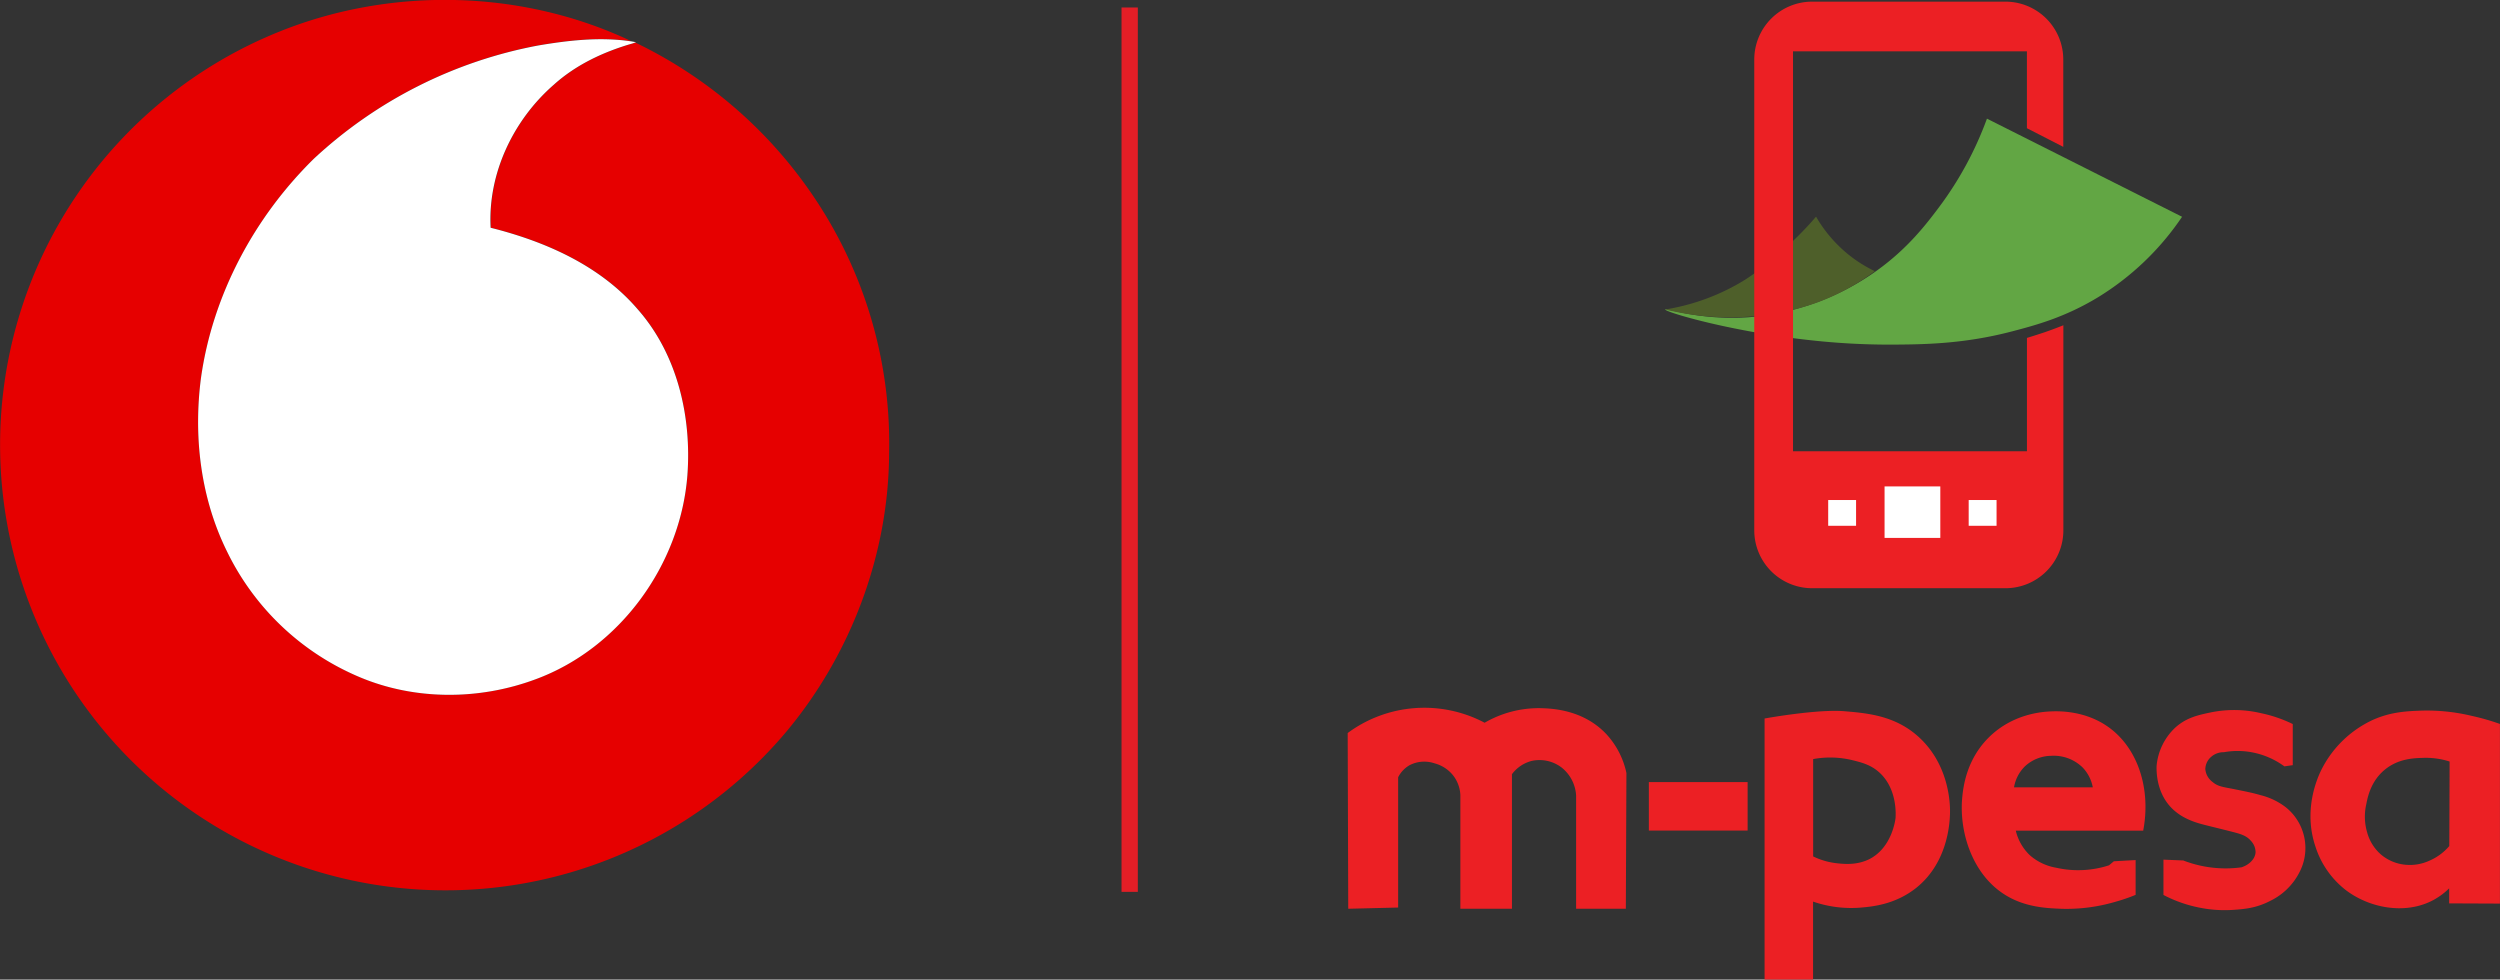 <svg xmlns="http://www.w3.org/2000/svg" viewBox="0 0 804.51 315.25"><rect x="0" y="0" width="804.51" height="315.25" fill="#333333" stroke="none"/><defs><style>.cls-1{fill:#62a644;}.cls-2{fill:#4e5f2a;}.cls-3{fill:#ec2024;}.cls-4{fill:#fff;}.cls-5{fill:#e41e26;}.cls-6{fill:#e60000;}</style></defs><g id="Layer_2" data-name="Layer 2"><g id="Camada_1" data-name="Camada 1"><path class="cls-1" d="M535.87,99.59c.12-.56,11,3.55,26.52,2.53a82,82,0,0,0,41.53-15c10-7.17,15.86-14.84,20.09-20.47a110.94,110.94,0,0,0,15.4-28.47L702.2,69.76a88,88,0,0,1-27.1,25.93c-10.74,6.51-20.19,9-27.5,10.92-15.78,4.15-28.72,4.26-40.17,4.29a231,231,0,0,1-24.37-1.37C556.92,106.75,535.71,100.37,535.87,99.59Z"/><path class="cls-2" d="M535.87,99.59A69.89,69.89,0,0,0,561.61,90a96.55,96.55,0,0,0,15-12.09c3.35-3.19,6-6.06,7.8-8.19a44.16,44.16,0,0,0,9.36,11.31,43.65,43.65,0,0,0,9.56,6.24,73.93,73.93,0,0,1-18.14,9.94,79.83,79.83,0,0,1-19.89,4.48A86.85,86.85,0,0,1,535.87,99.59Z"/><path class="cls-3" d="M658.13,106.87q-3,1-5.85,1.87v36.48H577V16.52h75.27V41.26l11.7,6V19.15A18.62,18.62,0,0,0,645.36.53h-62.2a18.63,18.63,0,0,0-18.63,18.62V170.67a18.63,18.63,0,0,0,18.63,18.62h62.2A18.62,18.62,0,0,0,664,170.67v-66C662.11,105.43,660.17,106.16,658.13,106.87Z"/><rect class="cls-4" x="606.46" y="156.53" width="17.94" height="16.57"/><rect class="cls-4" x="588.32" y="160.91" width="8.97" height="8.29"/><rect class="cls-4" x="633.53" y="160.91" width="8.97" height="8.29"/><path class="cls-3" d="M433.87,292.44l-.18-56.55a41.48,41.48,0,0,1,44.07-3.31,34.65,34.65,0,0,1,18.33-4.68c3.31.11,13.43.44,20.87,8.38a26.56,26.56,0,0,1,6.43,12.48q-.09,21.84-.19,43.68h-16V256a12.38,12.38,0,0,0-4.66-9,11.74,11.74,0,0,0-9.56-2.15,11.46,11.46,0,0,0-6.43,4.29v43.29h-16.6V255.78a11.11,11.11,0,0,0-2.32-6.24,11.33,11.33,0,0,0-6-3.9,10.33,10.33,0,0,0-8,.59,9.41,9.41,0,0,0-3.7,3.89v41.93Z"/><rect class="cls-3" x="530.61" y="251.68" width="31.78" height="15.6"/><path class="cls-3" d="M627.52,260.46c-.06-2.88-.65-14.46-9.75-23-7.64-7.18-16.74-7.95-24.18-8.58-8.79-.75-25.74,2.34-25.74,2.34v84h15.6V290.14a37.76,37.76,0,0,0,15.6,1.91c3.56-.32,11-1,17.74-6.44C627.53,276.89,627.57,263,627.52,260.46ZM610,263.19c-.07.66-1.17,9.56-8.39,13.26-4,2-8.07,1.61-10.4,1.36a23.32,23.32,0,0,1-7.73-2.21V244.28a30.15,30.15,0,0,1,12.8.39c2.76.69,5.59,1.4,8.26,3.7C610.83,253.81,610,262.79,610,263.19Z"/><path class="cls-3" d="M678.54,234c-7.54-5.41-16.14-5.17-18.46-5.07-2.62.1-12.36.66-20.15,8.45-7.1,7.09-8.11,15.73-8.45,19-1.14,11.18,3.16,25,13.78,31.59,6.5,4.06,13.54,4.31,18.44,4.49a55.53,55.53,0,0,0,16.66-2.15,59.28,59.28,0,0,0,6.89-2.34V276.77l-7,.39-1.56,1.3a32.11,32.11,0,0,1-17,.78,17.22,17.22,0,0,1-8.45-4,16,16,0,0,1-4.55-7.93h41C692.25,253.89,688,240.78,678.54,234Zm-30.42,19.36a12.29,12.29,0,0,1,3.51-6.75,12.6,12.6,0,0,1,8.32-3.38A13.3,13.3,0,0,1,670.22,247a12.58,12.58,0,0,1,3.25,6.36Z"/><path class="cls-3" d="M737.82,246.23V233a43.65,43.65,0,0,0-10.27-3.51,37.58,37.58,0,0,0-16-.26c-4.14.87-8.07,1.69-11.7,5.07A19.2,19.2,0,0,0,694,246.49c0,.82-.41,8.07,4.68,13.38,3.6,3.76,8.43,5,11.31,5.72,1.24.32,4.1,1,8.84,2.21,2.23.59,4.15,1.13,5.59,2.86a5.33,5.33,0,0,1,1.43,3.64c-.14,2.09-2,4-4.55,4.81a37.36,37.36,0,0,1-7.54.26,37.78,37.78,0,0,1-11.18-2.47l-6.37-.26V288a42.72,42.72,0,0,0,12,4.16,40.46,40.46,0,0,0,10.27.65c3.5-.24,7.51-.52,12-2.86a20.54,20.54,0,0,0,9.36-9,16.81,16.81,0,0,0-4.29-21.19,21.94,21.94,0,0,0-8.19-3.9c-2.35-.71-5-1.22-8.84-2-3.33-.63-4.89-.83-6.5-2.21a5.77,5.77,0,0,1-2.34-4.15,5.38,5.38,0,0,1,1.95-4,5.92,5.92,0,0,1,4-1.43,24.86,24.86,0,0,1,7.15-.26,25.74,25.74,0,0,1,12.35,4.81Z"/><path class="cls-3" d="M795.41,230.37a61.71,61.71,0,0,0-16.12-1.69c-4.59.17-9.85.36-15.73,3a34.94,34.94,0,0,0-16.51,16c-1.49,3-5.84,13.12-1.95,24.69A28.81,28.81,0,0,0,755,286.52c7.45,5.6,18.49,7.79,27.3,3.51a22.22,22.22,0,0,0,5.85-4.16v4.84l16.34.07,0-57.81A73.7,73.7,0,0,0,795.41,230.37Zm-7.22,41.89a17.51,17.51,0,0,1-6.53,4.77,15,15,0,0,1-7.31,1.27,14.24,14.24,0,0,1-8.19-3.35,14.51,14.51,0,0,1-4.42-7.15,17.86,17.86,0,0,1-.26-9c.43-2.22,1.4-7.21,5.72-10.91s9.35-3.91,12.35-4a25.33,25.33,0,0,1,8.74,1.17Q788.25,258.65,788.19,272.26Z"/><rect class="cls-5" x="360.91" y="2.41" width="5.25" height="284.59"/><g id="surface1"><path class="cls-6" d="M90.34,10c36-14.35,77.9-13.35,112.92,3.3-10-1.51-20.13-.37-30,1.3A145.29,145.29,0,0,0,101,51.08c-19.11,18.78-32.5,43.7-36.28,70.37-2.5,18.89-.18,38.71,8.3,55.91a83.3,83.3,0,0,0,42.65,40.48c17.86,7.55,38.57,7.47,56.67.73,27.14-10,46.64-36.87,48.87-65.6,1.41-18.84-3.17-38.87-15.83-53.32-12.08-14.14-29.75-21.93-47.43-26.36-.94-17.44,7.27-34.66,20.3-46,7.23-6.53,16.21-10.69,25.5-13.35l.7-.24A144.86,144.86,0,0,1,268,73.27a141.76,141.76,0,0,1,18.12,72.51c-.12,32.61-12.31,64.9-33.2,89.83A143.34,143.34,0,1,1,90.34,10Z"/><path class="cls-4" d="M173.25,14.63c9.88-1.67,20-2.81,30-1.3l1.44.25-1,.36c-9.29,2.66-18.27,6.82-25.5,13.35-13,11.34-21.24,28.56-20.3,46,17.68,4.43,35.35,12.22,47.43,26.36C218,114.1,222.61,134.13,221.2,153c-2.23,28.73-21.73,55.63-48.87,65.6-18.1,6.74-38.81,6.82-56.67-.73A83.3,83.3,0,0,1,73,177.36c-8.48-17.2-10.8-37-8.3-55.91C68.49,94.78,81.88,69.86,101,51.08A145.29,145.29,0,0,1,173.25,14.63Z"/></g></g></g></svg>
